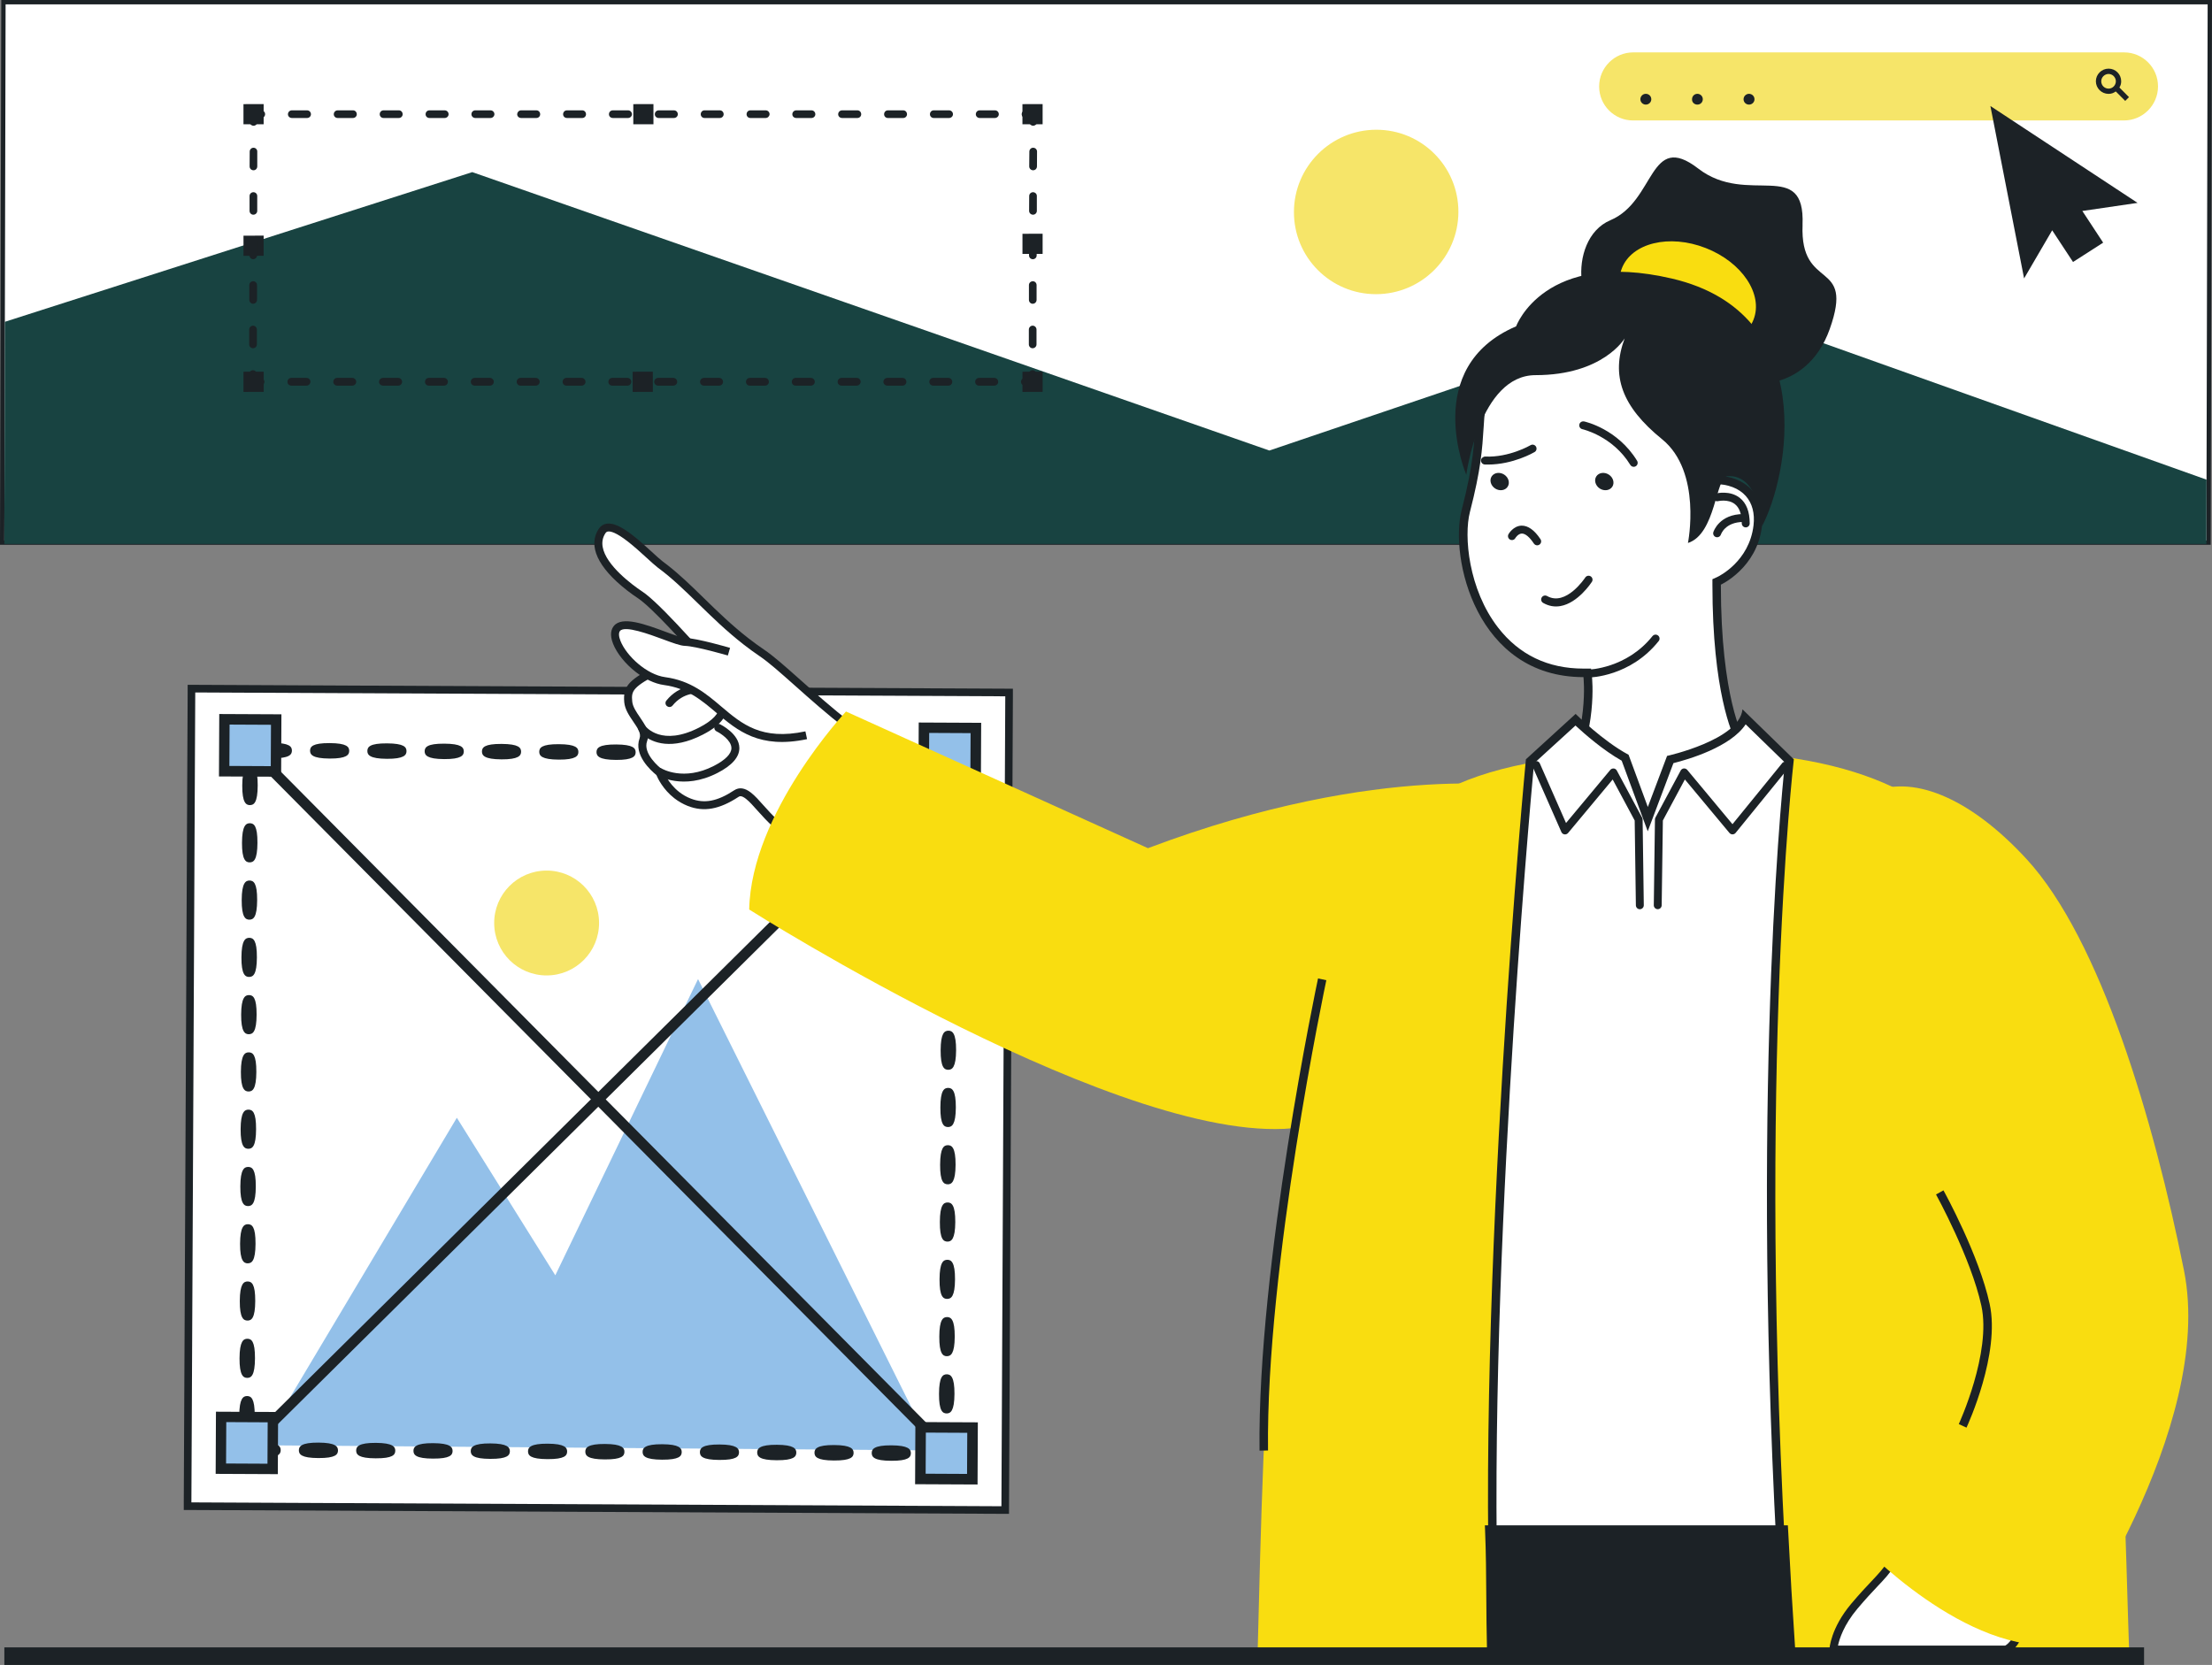 <?xml version="1.0" encoding="UTF-8"?>
<svg id="Layer_2" data-name="Layer 2" xmlns="http://www.w3.org/2000/svg" viewBox="0 0 762.9 574.3">
  <rect x="0" y="0" width="762.9" height="574.3" fill="#808080" stroke="none"/>
  <defs>
    <style>
      .cls-1 {
        fill: #184341;
      }

      .cls-1, .cls-2, .cls-3, .cls-4, .cls-5, .cls-6 {
        stroke-width: 0px;
      }

      .cls-2 {
        fill: #1c2226;
      }

      .cls-3 {
        fill: #fff;
      }

      .cls-4 {
        fill: #f9dd10;
      }

      .cls-5 {
        fill: #93c0e9;
      }

      .cls-6 {
        fill: #f6e569;
      }
    </style>
  </defs>
  <g id="Layer_1-2" data-name="Layer 1">
    <g>
      <g>
        <g>
          <rect class="cls-3" x="65.36" y="238.2" width="282" height="282" transform="translate(-173.82 583.75) rotate(-89.73)"/>
          <path class="cls-2" d="m67.34,238.85l279.37,1.33-1.33,279.37-279.37-1.33,1.33-279.37h0Zm-2.62-2.64v2.63s-1.34,279.37-1.34,279.37v2.63s2.62.01,2.62.01l279.37,1.32h2.63s.01-2.61.01-2.61l1.33-279.37v-2.63s-2.62-.01-2.62-.01l-279.37-1.33h-2.63Z"/>
        </g>
        <polygon class="cls-5" points="321.73 500.29 240.75 337.71 191.52 439.89 157.56 385.55 90.18 498.52 321.73 500.29"/>
        <path class="cls-6" d="m170.44,318.46c.05,9.99,8.18,18.05,18.17,18,9.99-.05,18.05-8.18,18-18.17-.04-9.99-8.18-18.05-18.17-18-9.99.04-18.05,8.18-18,18.17Z"/>
        <rect class="cls-2" x="204.55" y="208.58" width="3.61" height="341.25" transform="translate(-207.16 255.17) rotate(-44.75)"/>
        <rect class="cls-2" x="35.73" y="377.4" width="341.25" height="3.61" transform="translate(-207.12 255.02) rotate(-44.73)"/>
        <g>
          <g>
            <path class="cls-2" d="m90.06,502.83c5.92.03,6.75-1.25,6.75-2.63,0-1.32-.78-2.67-6.73-2.7-5.94-.03-6.76,1.32-6.76,2.64,0,1.38.81,2.67,6.74,2.69Z"/>
            <path class="cls-2" d="m109.82,502.93c5.92.03,6.75-1.24,6.75-2.63,0-1.32-.78-2.67-6.73-2.7-5.94-.03-6.76,1.32-6.76,2.64,0,1.38.81,2.67,6.74,2.69Z"/>
            <path class="cls-2" d="m129.58,503.02c5.92.03,6.74-1.24,6.75-2.63,0-1.32-.78-2.67-6.73-2.7-5.94-.03-6.76,1.32-6.76,2.64,0,1.38.81,2.67,6.74,2.69Z"/>
            <path class="cls-2" d="m149.34,503.12c5.92.03,6.75-1.25,6.75-2.63,0-1.32-.78-2.67-6.73-2.7-5.94-.03-6.76,1.32-6.76,2.64,0,1.38.8,2.67,6.74,2.69Z"/>
            <path class="cls-2" d="m169.09,503.21c5.93.03,6.75-1.25,6.76-2.63,0-1.32-.79-2.67-6.74-2.7-5.94-.03-6.75,1.32-6.75,2.64,0,1.38.8,2.67,6.73,2.69Z"/>
            <path class="cls-2" d="m188.84,503.3c5.93.03,6.76-1.24,6.76-2.63,0-1.32-.79-2.67-6.74-2.7-5.94-.03-6.75,1.32-6.75,2.64,0,1.38.8,2.66,6.72,2.69Z"/>
            <path class="cls-2" d="m208.6,503.4c5.93.03,6.76-1.24,6.76-2.63,0-1.32-.79-2.67-6.74-2.7-5.94-.03-6.75,1.32-6.75,2.64,0,1.38.81,2.66,6.73,2.69Z"/>
            <path class="cls-2" d="m228.36,503.49c5.93.03,6.75-1.24,6.76-2.63,0-1.32-.79-2.67-6.74-2.7-5.94-.03-6.75,1.32-6.75,2.64,0,1.38.81,2.66,6.73,2.69Z"/>
            <path class="cls-2" d="m248.12,503.58c5.93.03,6.75-1.24,6.76-2.63,0-1.32-.79-2.67-6.73-2.7-5.94-.03-6.76,1.31-6.76,2.64,0,1.38.8,2.66,6.73,2.69Z"/>
            <path class="cls-2" d="m267.88,503.68c5.93.03,6.75-1.24,6.76-2.63,0-1.32-.79-2.67-6.73-2.7-5.94-.03-6.76,1.32-6.76,2.64,0,1.38.8,2.67,6.73,2.69Z"/>
            <path class="cls-2" d="m287.64,503.77c5.93.03,6.75-1.24,6.76-2.63,0-1.32-.79-2.67-6.73-2.7-5.94-.03-6.76,1.32-6.76,2.64,0,1.38.81,2.67,6.74,2.69Z"/>
            <path class="cls-2" d="m307.39,503.87c5.93.03,6.76-1.25,6.76-2.63,0-1.32-.79-2.67-6.74-2.7-5.94-.03-6.76,1.32-6.76,2.64,0,1.38.8,2.67,6.73,2.69Z"/>
            <path class="cls-2" d="m323.75,504.91l1.35-1.02c.42.03.84.05,1.26.06l2.68.07.05-3.46c0-.07,0-.15,0-.22l1.82-1.81-1.87.04c-.25-4.15-1.43-4.77-2.59-4.77-1.24,0-2.39.64-2.64,5.01-1.95.27-3.39.9-3.4,2.45,0,1.55,1.42,2.2,3.34,2.48v1.16Z"/>
            <path class="cls-2" d="m326.49,487.54c1.32,0,2.67-.79,2.7-6.74.03-5.94-1.32-6.75-2.64-6.76-1.38,0-2.67.8-2.69,6.74-.03,5.93,1.25,6.75,2.63,6.76Z"/>
            <path class="cls-2" d="m326.58,467.79c1.32,0,2.67-.79,2.7-6.73.03-5.94-1.32-6.76-2.63-6.76-1.38,0-2.67.81-2.69,6.74-.03,5.93,1.25,6.76,2.63,6.76Z"/>
            <path class="cls-2" d="m326.68,448.03c1.32,0,2.67-.79,2.7-6.73.03-5.94-1.32-6.76-2.64-6.76-1.38,0-2.67.81-2.7,6.74-.03,5.93,1.25,6.75,2.63,6.76Z"/>
            <path class="cls-2" d="m326.77,428.27c1.32,0,2.67-.79,2.7-6.74.03-5.94-1.32-6.76-2.63-6.76-1.38,0-2.67.8-2.69,6.74-.03,5.93,1.25,6.75,2.63,6.76Z"/>
            <path class="cls-2" d="m326.87,408.51c1.32,0,2.67-.79,2.7-6.74.03-5.94-1.32-6.75-2.64-6.76-1.38,0-2.66.81-2.69,6.73-.03,5.93,1.25,6.75,2.63,6.76Z"/>
            <path class="cls-2" d="m326.96,388.75c1.32,0,2.67-.79,2.7-6.74.03-5.94-1.31-6.75-2.64-6.76-1.38,0-2.67.81-2.69,6.74-.03,5.93,1.25,6.75,2.63,6.76Z"/>
            <path class="cls-2" d="m327.05,369c1.32,0,2.67-.79,2.7-6.73.03-5.94-1.32-6.75-2.64-6.75-1.38,0-2.66.81-2.69,6.73-.03,5.93,1.25,6.75,2.63,6.76Z"/>
            <path class="cls-2" d="m327.15,349.24c1.32,0,2.67-.79,2.7-6.74.03-5.94-1.32-6.75-2.64-6.75-1.38,0-2.67.81-2.69,6.73-.03,5.93,1.24,6.75,2.63,6.76Z"/>
            <path class="cls-2" d="m327.24,329.48c1.32,0,2.67-.79,2.7-6.74.03-5.94-1.32-6.75-2.63-6.75-1.38,0-2.67.81-2.7,6.73-.03,5.93,1.25,6.75,2.63,6.76Z"/>
            <path class="cls-2" d="m327.34,309.72c1.32,0,2.67-.79,2.7-6.74.03-5.94-1.32-6.75-2.63-6.75-1.38,0-2.67.81-2.7,6.73-.03,5.93,1.25,6.75,2.63,6.76Z"/>
            <path class="cls-2" d="m327.43,289.96c1.32,0,2.67-.79,2.7-6.74.03-5.94-1.31-6.75-2.63-6.75-1.38,0-2.67.81-2.7,6.73-.03,5.93,1.25,6.75,2.63,6.76Z"/>
            <path class="cls-2" d="m311.26,262.59c5.94.03,6.76-1.32,6.76-2.64,0-1.38-.81-2.66-6.74-2.69-5.92-.03-6.75,1.24-6.75,2.63,0,1.32.78,2.67,6.73,2.7Z"/>
            <path class="cls-2" d="m291.51,262.49c5.94.03,6.75-1.32,6.75-2.64,0-1.38-.81-2.66-6.73-2.69-5.93-.03-6.76,1.25-6.76,2.63,0,1.32.8,2.67,6.74,2.7Z"/>
            <path class="cls-2" d="m271.75,262.4c5.94.03,6.75-1.32,6.75-2.64,0-1.38-.81-2.66-6.73-2.69-5.93-.03-6.75,1.24-6.76,2.63,0,1.32.79,2.67,6.74,2.7Z"/>
            <path class="cls-2" d="m251.99,262.31c5.94.03,6.75-1.32,6.75-2.64,0-1.38-.8-2.66-6.73-2.69-5.93-.03-6.75,1.25-6.76,2.63,0,1.32.79,2.67,6.74,2.7Z"/>
            <path class="cls-2" d="m232.23,262.21c5.94.03,6.75-1.32,6.75-2.64,0-1.38-.81-2.66-6.73-2.69-5.93-.03-6.75,1.25-6.76,2.63,0,1.32.79,2.67,6.74,2.7Z"/>
            <path class="cls-2" d="m212.47,262.12c5.94.03,6.76-1.32,6.76-2.64,0-1.38-.81-2.66-6.74-2.69-5.93-.03-6.75,1.25-6.76,2.63,0,1.32.79,2.67,6.74,2.7Z"/>
            <path class="cls-2" d="m192.72,262.02c5.94.03,6.76-1.32,6.76-2.64,0-1.38-.81-2.66-6.74-2.69-5.93-.03-6.76,1.25-6.76,2.63,0,1.32.79,2.67,6.73,2.7Z"/>
            <path class="cls-2" d="m172.96,261.93c5.94.03,6.75-1.32,6.76-2.64,0-1.38-.81-2.66-6.74-2.69-5.93-.03-6.76,1.24-6.76,2.63,0,1.32.79,2.67,6.74,2.7Z"/>
            <path class="cls-2" d="m153.2,261.84c5.94.03,6.76-1.32,6.76-2.64,0-1.38-.81-2.66-6.74-2.69-5.93-.03-6.75,1.25-6.76,2.63,0,1.32.79,2.67,6.73,2.7Z"/>
            <path class="cls-2" d="m133.44,261.74c5.94.03,6.75-1.32,6.76-2.64,0-1.38-.81-2.66-6.74-2.69-5.93-.03-6.75,1.24-6.76,2.63,0,1.32.79,2.67,6.74,2.7Z"/>
            <path class="cls-2" d="m113.68,261.65c5.94.03,6.75-1.32,6.76-2.64,0-1.38-.81-2.66-6.74-2.69-5.93-.03-6.76,1.25-6.76,2.63,0,1.32.8,2.67,6.74,2.7Z"/>
            <path class="cls-2" d="m93.92,261.56c5.95.03,6.75-1.32,6.76-2.64,0-1.38-.81-2.66-6.74-2.69-5.93-.03-6.76,1.24-6.76,2.63,0,1.32.79,2.67,6.73,2.7Z"/>
            <path class="cls-2" d="m86.19,277.7c1.38,0,2.66-.81,2.69-6.73.03-5.93-1.24-6.75-2.63-6.76-1.32,0-2.67.79-2.7,6.74-.03,5.94,1.32,6.75,2.64,6.76Z"/>
            <path class="cls-2" d="m86.1,297.46c1.38,0,2.66-.81,2.69-6.74.03-5.93-1.24-6.75-2.63-6.76-1.32,0-2.67.79-2.7,6.74-.03,5.94,1.31,6.76,2.64,6.76Z"/>
            <path class="cls-2" d="m86,317.22c1.38,0,2.66-.81,2.69-6.74.03-5.93-1.25-6.75-2.63-6.76-1.32,0-2.68.79-2.7,6.74-.03,5.94,1.32,6.76,2.64,6.76Z"/>
            <path class="cls-2" d="m85.91,336.97c1.38,0,2.67-.8,2.69-6.73.03-5.93-1.25-6.75-2.63-6.76-1.32,0-2.67.79-2.7,6.74-.03,5.94,1.31,6.75,2.64,6.76Z"/>
            <path class="cls-2" d="m85.81,356.73c1.38,0,2.67-.81,2.69-6.73.03-5.93-1.25-6.76-2.63-6.76-1.32,0-2.67.79-2.7,6.74-.03,5.94,1.32,6.75,2.64,6.76Z"/>
            <path class="cls-2" d="m85.72,376.49c1.38,0,2.66-.81,2.69-6.74.03-5.93-1.24-6.76-2.63-6.76-1.32,0-2.67.79-2.7,6.74-.03,5.94,1.32,6.75,2.64,6.76Z"/>
            <path class="cls-2" d="m85.63,396.25c1.38,0,2.67-.8,2.69-6.74.03-5.93-1.24-6.75-2.63-6.76-1.32,0-2.67.79-2.7,6.74-.03,5.94,1.31,6.75,2.64,6.76Z"/>
            <path class="cls-2" d="m85.53,416.01c1.38,0,2.67-.81,2.69-6.74.03-5.93-1.25-6.76-2.63-6.76-1.32,0-2.68.79-2.7,6.74-.03,5.94,1.32,6.75,2.64,6.76Z"/>
            <path class="cls-2" d="m85.44,435.76c1.38,0,2.66-.81,2.69-6.73.03-5.93-1.25-6.75-2.63-6.76-1.32,0-2.67.79-2.7,6.74-.03,5.94,1.32,6.75,2.64,6.76Z"/>
            <path class="cls-2" d="m85.34,455.51c1.38,0,2.66-.8,2.69-6.73.03-5.93-1.25-6.75-2.63-6.76-1.32,0-2.67.79-2.7,6.73-.03,5.94,1.32,6.75,2.63,6.75Z"/>
            <path class="cls-2" d="m85.25,475.28c1.38,0,2.66-.8,2.69-6.74.03-5.93-1.25-6.76-2.63-6.76-1.32,0-2.67.79-2.7,6.73-.03,5.94,1.32,6.76,2.64,6.76Z"/>
            <path class="cls-2" d="m85.16,495.03c1.38,0,2.66-.81,2.69-6.73.03-5.93-1.24-6.75-2.63-6.76-1.32,0-2.68.79-2.7,6.73-.03,5.94,1.32,6.75,2.64,6.75Z"/>
          </g>
          <g>
            <rect class="cls-5" x="76.21" y="488.77" width="17.87" height="17.87" transform="translate(-412.96 580.48) rotate(-89.73)"/>
            <path class="cls-2" d="m74.48,486.94l-.1,21.44,21.44.1.1-21.44-21.44-.1Zm17.77,17.94l-14.28-.07.07-14.28,14.28.07-.07,14.27Z"/>
          </g>
          <g>
            <rect class="cls-5" x="317.49" y="492.36" width="17.87" height="17.87" transform="translate(-176.41 825.33) rotate(-89.73)"/>
            <path class="cls-2" d="m315.71,490.51l-.1,21.44,21.54.1.1-21.44-21.54-.1Zm17.82,17.89l-14.28-.07.07-14.18,14.28.07-.07,14.18Z"/>
          </g>
          <g>
            <rect class="cls-5" x="77.35" y="248.18" width="17.87" height="17.87" transform="translate(-171.24 342.17) rotate(-89.73)"/>
            <path class="cls-2" d="m75.62,246.28l-.1,21.54,21.44.1.1-21.53-21.44-.1Zm17.77,17.99l-14.28-.07.07-14.27,14.28.07-.07,14.28Z"/>
          </g>
          <g>
            <rect class="cls-5" x="318.64" y="251.06" width="17.87" height="17.87" transform="translate(66.03 586.34) rotate(-89.73)"/>
            <path class="cls-2" d="m316.86,249.22l-.1,21.49,21.54.1.1-21.49-21.54-.1Zm17.82,17.94l-14.28-.07.07-14.28,14.28.07-.07,14.28Z"/>
          </g>
        </g>
      </g>
      <g>
        <g>
          <polygon class="cls-3" points=".75 187.17 1.19 .75 762.15 .75 761.72 187.17 .75 187.17"/>
          <path class="cls-2" d="m761.4,1.5l-.43,184.93H1.5L1.93,1.5h759.47Zm1.5-1.5H.44v1.49S0,186.42,0,186.42v1.5s1.5,0,1.5,0h760.96v-1.49s.44-184.93.44-184.93V0h0Z"/>
        </g>
        <polygon class="cls-1" points="761.02 165.45 588.97 104.16 437.79 155.4 162.88 59.37 1.68 111 1.5 187.61 760.97 187.61 761.02 165.45"/>
        <path class="cls-6" d="m732.57,18.07h-169.28c-6.48,0-11.75,5.26-11.76,11.74-.01,6.48,5.23,11.74,11.71,11.74h169.28c6.48,0,11.75-5.25,11.76-11.74.01-6.48-5.23-11.74-11.71-11.74Z"/>
        <g>
          <path class="cls-2" d="m567.62,32.36c-1.02,0-1.87.85-1.87,1.87s.85,1.85,1.87,1.85,1.9-.8,1.9-1.85-.85-1.87-1.9-1.87Z"/>
          <path class="cls-2" d="m585.41,32.36c-1.05,0-1.84.85-1.84,1.87-.06,1.05.8,1.85,1.84,1.85s1.87-.8,1.87-1.85-.83-1.87-1.87-1.87Z"/>
          <path class="cls-2" d="m603.21,32.36c-1.02,0-1.87.85-1.87,1.87s.83,1.85,1.87,1.85,1.9-.8,1.9-1.85-.85-1.87-1.9-1.87Z"/>
        </g>
        <g>
          <path class="cls-2" d="m727.23,23.68c-2.4,0-4.38,1.96-4.38,4.35s1.96,4.35,4.38,4.35c.94,0,1.76-.3,2.48-.85h.03c.52-.33.96-.77,1.21-1.35.44-.61.63-1.35.63-2.15,0-2.4-1.93-4.35-4.35-4.35Zm0,6.89c-1.4,0-2.53-1.13-2.53-2.53s1.16-2.53,2.53-2.53,2.51,1.16,2.51,2.53-1.13,2.53-2.51,2.53Z"/>
          <rect class="cls-2" x="730.74" y="29.45" width="1.84" height="5.47" transform="translate(190.79 525.97) rotate(-44.91)"/>
        </g>
        <path class="cls-6" d="m502.99,73.11c-.04,15.66-12.76,28.36-28.43,28.36s-28.33-12.7-28.29-28.36c.03-15.66,12.76-28.36,28.43-28.36s28.33,12.7,28.29,28.36Z"/>
        <g>
          <polygon class="cls-2" points="359.6 135.16 352.64 135.18 352.64 128.22 359.6 128.2 359.6 135.16"/>
          <polygon class="cls-2" points="90.94 135.16 83.98 135.18 83.98 128.22 90.94 128.2 90.94 135.16"/>
          <polygon class="cls-2" points="359.59 42.86 352.63 42.87 352.63 35.92 359.59 35.9 359.59 42.86"/>
          <polygon class="cls-2" points="225.37 42.86 218.42 42.87 218.42 35.92 225.37 35.9 225.37 42.86"/>
          <polygon class="cls-2" points="225.16 135.16 218.2 135.18 218.2 128.22 225.15 128.21 225.16 135.16"/>
          <polygon class="cls-2" points="90.93 88.23 83.98 88.25 83.98 81.29 90.93 81.28 90.93 88.23"/>
          <polygon class="cls-2" points="359.59 87.58 352.64 87.59 352.64 80.64 359.59 80.62 359.59 87.58"/>
          <polygon class="cls-2" points="90.93 42.86 83.97 42.87 83.97 35.92 90.93 35.9 90.93 42.86"/>
          <g>
            <path class="cls-2" d="m357.44,133.02h-3.98c-.73,0-1.33-.59-1.32-1.33,0-.73.6-1.33,1.33-1.33h1.32v-1.33c0-.73.6-1.33,1.33-1.33s1.32.59,1.32,1.33v3.98Z"/>
            <path class="cls-2" d="m342.94,130.35h-5.26c-.77,0-1.35.61-1.35,1.35s.58,1.32,1.3,1.32h5.29c.75,0,1.35-.61,1.35-1.32s-.6-1.35-1.32-1.35Zm-15.81,0h-5.29c-.74,0-1.32.61-1.32,1.35s.58,1.32,1.32,1.32h5.29c.72,0,1.29-.61,1.29-1.32s-.58-1.35-1.29-1.35Zm-15.84,0h-5.26c-.72,0-1.35.61-1.35,1.35s.61,1.32,1.35,1.32h5.26c.74,0,1.32-.61,1.32-1.32s-.58-1.35-1.32-1.35Zm-15.81,0h-5.26c-.72,0-1.32.61-1.32,1.35s.61,1.32,1.32,1.32h5.26c.72,0,1.32-.61,1.35-1.32,0-.74-.58-1.35-1.35-1.35Zm-15.81,0h-5.29c-.72,0-1.29.61-1.29,1.35s.58,1.32,1.29,1.32h5.29c.72,0,1.35-.61,1.35-1.32s-.6-1.35-1.35-1.35Zm-15.81,0h-5.26c-.74,0-1.32.61-1.32,1.35s.58,1.32,1.29,1.32h5.29c.75,0,1.32-.61,1.32-1.32s-.58-1.35-1.32-1.35Zm-15.81,0h-5.26c-.74,0-1.35.61-1.35,1.35s.61,1.32,1.35,1.32h5.23c.77,0,1.35-.61,1.35-1.32s-.58-1.35-1.32-1.35Zm-15.81,0h-5.26c-.72,0-1.35.61-1.35,1.35s.58,1.32,1.35,1.32h5.26c.71,0,1.32-.61,1.32-1.32s-.61-1.35-1.32-1.35Zm-15.81,0h-5.29c-.72,0-1.29.61-1.32,1.35,0,.72.58,1.32,1.32,1.32h5.29c.71,0,1.29-.61,1.29-1.32s-.58-1.35-1.29-1.35Zm-15.81,0h-5.29c-.72,0-1.29.61-1.29,1.35s.58,1.32,1.29,1.32h5.29c.71,0,1.32-.61,1.32-1.32s-.58-1.35-1.32-1.35Zm-15.84,0h-5.26c-.72,0-1.32.61-1.32,1.35s.61,1.32,1.32,1.32h5.26c.72,0,1.35-.61,1.35-1.32s-.58-1.35-1.35-1.35Zm-15.79,0h-5.26c-.77,0-1.35.61-1.35,1.35s.58,1.32,1.32,1.32h5.26c.74,0,1.35-.61,1.35-1.32s-.61-1.35-1.32-1.35Zm-15.81,0h-5.29c-.74,0-1.32.61-1.32,1.35s.58,1.32,1.32,1.32h5.26c.75,0,1.32-.61,1.32-1.32s-.58-1.35-1.3-1.35Zm-15.81,0h-5.29c-.72,0-1.35.61-1.35,1.35s.61,1.32,1.35,1.32h5.29c.72,0,1.3-.61,1.3-1.32s-.58-1.35-1.3-1.35Zm-15.84,0h-5.26c-.72,0-1.32.61-1.32,1.35-.03.72.61,1.32,1.32,1.32h5.26c.72,0,1.32-.61,1.32-1.32s-.61-1.35-1.32-1.35Zm-15.81,0h-5.26c-.74,0-1.32.61-1.32,1.35s.58,1.32,1.32,1.32h5.26c.72,0,1.32-.61,1.35-1.32,0-.74-.6-1.35-1.35-1.35Z"/>
            <path class="cls-2" d="m89.88,133.02h-3.98v-3.98c.01-.73.6-1.33,1.34-1.33s1.33.59,1.32,1.33v1.33s1.32,0,1.32,0c.73,0,1.32.59,1.32,1.33,0,.73-.6,1.33-1.33,1.33Z"/>
            <path class="cls-2" d="m87.3,112.33c-.77,0-1.35.63-1.35,1.35v5.12c0,.72.58,1.32,1.32,1.32s1.32-.61,1.32-1.32v-5.12c0-.72-.58-1.35-1.29-1.35Zm.03-15.32c-.74,0-1.35.58-1.35,1.32v5.1c0,.74.61,1.35,1.32,1.35s1.35-.61,1.35-1.35v-5.1c0-.74-.61-1.32-1.32-1.32Zm.03-15.37c-.72,0-1.35.61-1.35,1.32v5.15s0,.08.05.11v.03c.06.66.58,1.16,1.27,1.16s1.27-.52,1.32-1.18c.03-.03.03-.08.03-.11v-5.15c0-.72-.61-1.32-1.32-1.32Zm.03-15.34c-.72,0-1.32.58-1.32,1.32v5.12c0,.72.58,1.32,1.3,1.32.77,0,1.35-.61,1.35-1.32v-5.12c0-.74-.58-1.32-1.32-1.32Zm.05-15.34c-.74,0-1.32.61-1.32,1.32l-.03,5.1c0,.77.58,1.35,1.35,1.35.72,0,1.29-.58,1.29-1.35v-5.1c.03-.72-.58-1.32-1.29-1.32Z"/>
            <path class="cls-2" d="m87.44,43.37c-.73,0-1.33-.59-1.32-1.33v-3.98h3.99c.73,0,1.33.59,1.32,1.33,0,.73-.6,1.33-1.33,1.33h-1.33v1.33c0,.73-.6,1.33-1.33,1.33Z"/>
            <path class="cls-2" d="m343.13,38.06h-5.26c-.72,0-1.32.58-1.32,1.35,0,.72.61,1.29,1.32,1.29h5.26c.72,0,1.35-.58,1.35-1.29,0-.77-.58-1.35-1.35-1.35Zm-15.81,0h-5.29c-.72,0-1.3.58-1.3,1.35,0,.72.58,1.29,1.3,1.29h5.29c.74,0,1.35-.58,1.35-1.29,0-.77-.61-1.35-1.35-1.35Zm-15.79,0h-5.29c-.75,0-1.32.58-1.32,1.35,0,.72.58,1.29,1.29,1.29h5.29c.74,0,1.32-.58,1.32-1.29,0-.77-.58-1.35-1.3-1.35Zm-15.81,0h-5.29c-.72,0-1.35.58-1.35,1.35,0,.72.6,1.29,1.35,1.29h5.29c.72,0,1.3-.58,1.3-1.29,0-.77-.58-1.35-1.3-1.35Zm-15.84,0h-5.26c-.72,0-1.35.58-1.35,1.35,0,.72.58,1.29,1.35,1.29h5.26c.72,0,1.32-.58,1.32-1.29,0-.77-.61-1.35-1.32-1.35Zm-15.81,0h-5.29c-.71,0-1.29.58-1.29,1.35,0,.72.58,1.29,1.29,1.29h5.29c.72,0,1.3-.58,1.35-1.29,0-.77-.61-1.35-1.35-1.35Zm-15.81,0h-5.29c-.71,0-1.29.58-1.29,1.35,0,.72.58,1.29,1.29,1.29h5.29c.72,0,1.32-.58,1.32-1.29,0-.77-.58-1.35-1.32-1.35Zm-15.84,0h-5.23c-.75,0-1.35.58-1.35,1.35,0,.72.6,1.29,1.32,1.29h5.26c.77,0,1.35-.58,1.35-1.29,0-.77-.58-1.35-1.35-1.35Zm-15.79,0h-5.26c-.77,0-1.35.58-1.35,1.35,0,.72.58,1.29,1.35,1.29h5.23c.74,0,1.35-.58,1.35-1.29,0-.77-.61-1.35-1.32-1.35Zm-15.81,0h-5.29c-.74,0-1.32.58-1.32,1.35,0,.72.58,1.29,1.32,1.29h5.29c.72,0,1.29-.58,1.29-1.29,0-.77-.58-1.35-1.29-1.35Zm-15.81,0h-5.29c-.72,0-1.29.58-1.35,1.35,0,.72.61,1.29,1.35,1.29h5.29c.72,0,1.29-.58,1.29-1.29,0-.77-.58-1.35-1.29-1.35Zm-15.84,0h-5.26c-.72,0-1.32.58-1.32,1.35,0,.72.61,1.29,1.32,1.29h5.26c.72,0,1.32-.58,1.35-1.29,0-.77-.63-1.35-1.35-1.35Zm-15.81,0h-5.26c-.74,0-1.32.58-1.32,1.35,0,.72.58,1.29,1.32,1.29h5.26c.74,0,1.35-.58,1.35-1.29,0-.77-.61-1.35-1.35-1.35Zm-15.79,0h-5.29c-.74,0-1.32.58-1.32,1.35,0,.72.58,1.29,1.3,1.29h5.29c.74,0,1.32-.58,1.32-1.29,0-.77-.58-1.35-1.29-1.35Zm-15.81,0h-5.29c-.75,0-1.35.58-1.35,1.35,0,.72.6,1.29,1.32,1.29h5.26c.77,0,1.35-.58,1.35-1.29,0-.77-.58-1.35-1.29-1.35Zm-15.84,0h-5.26c-.72,0-1.35.58-1.35,1.35,0,.72.6,1.29,1.35,1.29h5.26c.72,0,1.32-.58,1.32-1.29,0-.77-.61-1.35-1.32-1.35Z"/>
            <path class="cls-2" d="m356.33,43.37c-.73,0-1.32-.59-1.32-1.33v-1.33s-1.32,0-1.32,0c-.73,0-1.33-.59-1.32-1.33,0-.73.6-1.33,1.33-1.33h3.98v3.98c-.01.73-.6,1.33-1.34,1.33Z"/>
            <path class="cls-2" d="m356.16,112.33c-.74,0-1.32.63-1.32,1.35v5.12c0,.72.58,1.32,1.29,1.32.77,0,1.35-.61,1.35-1.32v-5.12c0-.72-.58-1.35-1.32-1.35Zm.06-15.32c-.74,0-1.35.58-1.35,1.32v5.1c0,.74.58,1.35,1.29,1.35.77,0,1.35-.61,1.35-1.35v-5.1c0-.74-.58-1.32-1.29-1.32Zm.03-15.37c-.72,0-1.35.61-1.35,1.32v5.15c0,.72.58,1.3,1.32,1.3s1.32-.58,1.32-1.3v-5.15c0-.72-.58-1.32-1.29-1.32Zm.03-15.34c-.72,0-1.32.58-1.32,1.32l-.03,5.12c0,.72.61,1.32,1.35,1.32s1.32-.61,1.32-1.32v-5.12c.03-.74-.61-1.32-1.32-1.32Zm.03-15.34c-.72,0-1.29.61-1.29,1.32l-.05,5.1c0,.77.61,1.35,1.35,1.35s1.32-.58,1.32-1.35l.03-5.1c0-.72-.58-1.32-1.35-1.32Z"/>
          </g>
        </g>
        <polygon class="cls-2" points="686.47 36.57 698.09 96.04 707.78 79.44 714.97 90.37 725.36 83.7 718.18 72.77 737.23 69.98 686.47 36.57"/>
      </g>
      <g>
        <g>
          <g>
            <path class="cls-3" d="m262.81,225.25c-14.89-10.06-23.76-22.15-34.93-30.4-4.19-3.09-16.69-17.05-20.23-11.7-5.32,8.02,7.04,18.01,13.12,22.04,6.64,4.4,25.38,26.28,25.38,26.28,0,0-11.15-4.76-18.32-1.07-10.33,5.31-11.6,6.95-11.15,11.7.44,4.75,6.74,8.85,5.21,13.03-2.09,5.69,5.64,11.35,5.64,11.35,0,0,2.62,7.27,10.21,10.23,4.93,1.93,9.8,1.23,16.21-2.99,4.62-3.04,9.68,9.72,19.09,14.3,7.4,3.6,12.74-3.71,26.36,4.18l12.05-29.26c-21.6-11.79-39.32-31.41-48.63-37.71Z"/>
            <path class="cls-2" d="m312.71,263.48c.26-.64,0-1.37-.61-1.72-5.94-3.25-12.05-7.33-18.67-12.49-6.5-5.07-12.3-10.23-17.42-14.78-5.03-4.48-9.19-8.19-12.43-10.37-1.82-1.23-3.66-2.57-5.46-3.97-5.79-4.51-10.65-9.24-15.33-13.81-4.26-4.16-8.29-8.09-12.67-11.5-.47-.37-.95-.73-1.66-1.26-.92-.71-2.16-1.86-3.58-3.16-2.02-1.85-4.31-3.94-6.63-5.75-3.99-3.11-6.86-4.39-9.06-4.03-1.11.18-2.04.79-2.68,1.76-3.85,5.8-.38,13.34,9.76,21.25,1.36,1.06,2.65,1.97,3.74,2.69,4.82,3.2,16.24,15.92,21.86,22.31-4.11-1.04-10.05-1.83-14.67.54-10,5.13-12.44,7.2-11.9,13.04.24,2.47,1.69,4.59,3.09,6.66,1.51,2.2,2.81,4.11,2.2,5.77-2.08,5.7,3.78,11.04,5.79,12.67.5,1.21,2.33,5,6.19,8.01,1.43,1.11,2.99,2,4.65,2.66,5.53,2.16,10.91,1.19,17.47-3.12.33-.22.94-.62,2.57.65,1.21.94,2.56,2.46,4.11,4.21,3.02,3.41,6.97,7.54,11.05,9.53,3.38,1.64,6.35,1.26,9.49.86,4.27-.55,9.11-1.17,16.78,3.27.34.19.75.24,1.13.11.38-.13.68-.41.82-.77l12.05-29.26Zm-31.13,23.93c-2.96.38-5.3.68-7.94-.61-3.66-1.77-7.34-5.65-10.19-8.87-1.65-1.86-3.07-3.46-4.48-4.55-2.11-1.64-4.05-1.91-5.76-.78-5.82,3.83-10.29,4.68-14.97,2.86-1.42-.55-2.75-1.31-3.97-2.26-3.91-3.05-5.43-7.12-5.45-7.17-.09-.24-.42-.59-.62-.75-.67-.53-6.61-5.31-5.02-9.66,1.1-2.99-.74-5.67-2.51-8.27-1.21-1.77-2.46-3.61-2.62-5.36-.35-3.71,0-5.01,10.42-10.35,6.51-3.35,17.06,1.07,17.16,1.11.59.25,1.27.07,1.64-.45.38-.52.36-1.22-.06-1.7-.69-.81-17.08-19.91-24.48-25.68-.43-.33-.82-.61-1.18-.85-1.05-.7-2.28-1.57-3.57-2.58-5.13-4-13.14-11.59-9.17-17.57.23-.35.48-.52.84-.58.93-.15,2.88.33,6.93,3.49,2.23,1.74,4.48,3.79,6.47,5.61,1.49,1.37,2.8,2.55,3.75,3.3l.3.22c4.77,3.53,9.15,7.8,13.81,12.34,4.74,4.63,9.65,9.41,15.56,14.02,1.85,1.44,3.74,2.82,5.61,4.08,3.12,2.11,7.2,5.75,12.14,10.14,5.15,4.59,10.99,9.78,17.57,14.9,6.34,4.94,12.23,8.92,17.96,12.14l-11,26.71c-7.71-4.08-12.92-3.41-17.14-2.87Z"/>
          </g>
          <path class="cls-2" d="m244.64,236.96c-4.08-1.24-10.42-.75-14.81,4.69-.48.58-.39,1.45.21,1.92h.02c.59.47,1.44.37,1.9-.21,3.54-4.38,8.62-4.78,11.89-3.79,2.45.74,4.07,2.26,4.22,3.96.21,2.35-2.3,5.05-6.89,7.4-12.98,6.67-18.35-.18-18.59-.49-.45-.62-1.29-.74-1.91-.3-.61.44-.74,1.3-.3,1.91.08.11.64.88,1.77,1.75,2.88,2.24,9.35,5.19,20.28-.42,7.33-3.76,8.6-7.56,8.36-10.09-.25-2.83-2.61-5.26-6.15-6.33Z"/>
          <path class="cls-2" d="m248.32,249.81c-.68-.34-1.49-.05-1.83.62-.33.68-.04,1.48.63,1.83,1.41.69,5.11,3.08,5.14,5.75.02,1.99-2.08,4.13-6.07,6.18-10.42,5.35-17.81,1.02-18.12.83-.64-.39-1.48-.19-1.87.46-.37.6-.22,1.37.32,1.79.04.03.08.05.12.09.36.22,8.94,5.35,20.8-.74,5.05-2.59,7.59-5.5,7.56-8.64-.05-4.88-6.4-8.03-6.67-8.17Z"/>
        </g>
        <path class="cls-4" d="m395.93,292.57l-104.15-47.15s-32.72,34.92-33.39,68.3c0,0,131.88,83.66,190.2,75.12,0,0,27.73-86.27,79.14-117.08,0,0-50.51-9.86-131.8,20.8Z"/>
        <g>
          <path class="cls-3" d="m236.26,221.4c-3.96-.1-20.09-8.77-23.48-4.64-3.38,4.13,6.83,16.88,16.44,18.16,20.24,2.72,21.83,24.39,48.83,18.69l-26.65-28.83s-11.19-3.27-15.15-3.37Z"/>
          <path class="cls-2" d="m248.83,243.76c-5.22-4.44-10.62-9.01-19.43-10.19-6.32-.84-13.35-7.3-15.41-12.52-.61-1.54-.66-2.79-.15-3.42,1.64-1.99,10.21,1.18,14.81,2.88,3.36,1.25,6.02,2.23,7.57,2.27,3.74.1,14.69,3.29,14.81,3.32l.76-2.63c-.46-.14-11.41-3.33-15.5-3.43-1.1-.03-3.94-1.08-6.7-2.1-7.03-2.6-15.01-5.55-17.87-2.04-.84,1.02-1.56,2.91-.27,6.16,1.28,3.25,4.2,6.91,7.81,9.72,2.98,2.32,6.41,4.06,9.78,4.51,8.02,1.08,12.88,5.21,18.03,9.56,7.3,6.17,14.84,12.57,31.28,9.1l-.57-2.68c-15.13,3.2-21.84-2.49-28.94-8.51Z"/>
        </g>
        <path class="cls-4" d="m583.02,259.1c-73.34,0-101.62,13.58-117.2,50.22-27.94,65.72-29.95,178.35-32.05,259.66h300.53c-2.47-70.94-2.46-204.37-47.1-267.99-16.17-23.06-41.19-41.89-104.18-41.89Z"/>
        <g>
          <g>
            <path class="cls-3" d="m569.18,291.21c-17.05,0-27.39-17.79-29.35-21.48,9.76-17.51,7.84-35.56,7.75-36.33l-.15-1.3h-1.31c-12.75,0-23.04-4.95-30.61-14.72-10.66-13.75-12.25-32.32-9.98-41.11,3.79-14.66,4.21-21.38,4.71-29.15l.21-3.12c1.38-19.88,29-32.08,48.19-32.08,6.59,0,12.21,1.32,16.23,3.81,17.72,10.97,15.07,47.83,15.04,48.2l-.12,1.58h1.58c4.99,0,9.19,1.64,11.84,4.61,2.51,2.83,3.56,6.72,3.03,11.26-1.58,13.44-13.21,18.91-13.32,18.97l-.86.39v.94c0,39.21,7.66,52.81,7.98,53.37.21.66,7.46,21.77-18.96,33.47-4.04,1.79-8.04,2.7-11.89,2.7h0Z"/>
            <path class="cls-2" d="m558.64,113.38c6.32,0,11.66,1.24,15.46,3.59,16.95,10.49,14.38,46.48,14.35,46.84l-.25,3.15h3.17c4.57,0,8.38,1.46,10.74,4.12,2.23,2.5,3.15,6.01,2.67,10.12-1.47,12.53-12.04,17.6-12.47,17.81l-1.71.78v1.88c0,37.02,6.86,51.61,8.02,53.82.74,2.21,6.13,20.93-18.13,31.68-3.85,1.71-7.66,2.57-11.3,2.57-15.36,0-25.1-15.4-27.69-20.02,9.55-17.69,7.62-35.72,7.54-36.5l-.3-2.6h-2.61c-12.27,0-22.17-4.76-29.45-14.14-10.23-13.21-11.85-31.59-9.72-39.85,3.81-14.78,4.25-21.56,4.75-29.4l.21-3.13c1.21-17.59,25.68-30.72,46.73-30.72h0Zm0-2.93c-21.1,0-48.25,13.2-49.65,33.45-.64,9.19-.62,15.56-4.87,32-4.25,16.45,5.04,57.66,42,57.66,0,0,2.12,18.61-7.96,36.13,0,0,10.91,22.98,31.02,22.98,3.83,0,8-.83,12.48-2.82,28.05-12.42,19.63-35.54,19.63-35.54,0,0-7.78-13.37-7.78-52.64,0,0,12.48-5.71,14.17-20.13,1.25-10.61-5.64-17.51-16.31-17.51,0,0,2.96-37.99-15.73-49.56-4.44-2.75-10.43-4.03-17-4.03h0Z"/>
          </g>
          <path class="cls-2" d="m546.32,145.37c-.75-.14-1.46.31-1.62,1.05-.16.74.31,1.46,1.05,1.62.1.02,10.43,2.36,16.53,12.32.26.42.71.66,1.17.66.25,0,.49-.06.71-.2.65-.39.85-1.24.46-1.88-6.74-11-17.83-13.48-18.3-13.58Z"/>
          <path class="cls-2" d="m527.87,153.56c-.07.04-7.35,4.3-15.66,3.92-.64,0-1.4.56-1.43,1.32-.03.75.56,1.39,1.31,1.42.37.02.72.02,1.08.02,8.71,0,15.79-4.14,16.1-4.32.65-.38.86-1.22.48-1.87-.39-.65-1.22-.88-1.88-.48Z"/>
          <path class="cls-2" d="m524.76,181.31c-2.84.09-4.43,2.82-4.49,2.94-.37.66-.14,1.49.51,1.86.65.37,1.49.15,1.86-.52,0-.01.92-1.51,2.21-1.55.02,0,.04,0,.04,0,1.2,0,2.66,1.22,4.13,3.45.27.39.71.61,1.14.61.26,0,.52-.07.76-.23.63-.42.8-1.26.38-1.89-2.1-3.17-4.32-4.71-6.54-4.67Z"/>
          <path class="cls-2" d="m554.84,163.69c-1.53-.97-3.45-.68-4.3.65-.84,1.33-.29,3.2,1.23,4.18,1.53.97,3.46.68,4.31-.65.84-1.34.3-3.2-1.24-4.18Z"/>
          <path class="cls-2" d="m518.76,163.69c-1.53-.97-3.45-.68-4.31.65-.84,1.33-.29,3.2,1.24,4.18,1.53.97,3.45.68,4.3-.65.85-1.34.3-3.2-1.23-4.18Z"/>
          <path class="cls-2" d="m621.68,77.55c.95-23.31-18.92-6.24-35.96-19.4-17.04-13.15-14.66,11.2-30.31,17.81-15.66,6.61-11.86,37.93,3.33,32.82,15.19-5.11,26.9,11.72,34.34,19.04,7.44,7.32,30.04,8,37.97-14.3,8.74-24.54-10.32-12.66-9.36-35.98Z"/>
          <path class="cls-4" d="m588.25,85.54c-12.54-4.89-25.47-1.75-28.88,7-3.42,8.76,3.98,19.82,16.52,24.71,12.54,4.89,25.48,1.75,28.89-7.01,3.41-8.76-3.99-19.82-16.53-24.7Z"/>
          <path class="cls-2" d="m546.74,199.21c-.07.1-6.64,10.07-13.16,6.38-.66-.37-1.5-.14-1.87.52-.37.65-.14,1.49.52,1.86,2.06,1.17,4.05,1.41,5.91,1.09,6.06-1.03,10.64-7.98,10.89-8.36.41-.64.23-1.48-.4-1.89-.63-.41-1.48-.23-1.89.4Z"/>
          <path class="cls-2" d="m576.65,96.09c-44.04-10.28-53.75,16.47-53.75,16.47-33.04,14.16-17.19,51.21-17.19,51.21,0,0,4.55-34.37,23.87-34.37,23.34,0,30.75-12.68,30.75-12.68-4.78,12.82-1.02,23.49,12.88,34.76,13.9,11.28,8.95,35.81,8.95,35.81,9.62-3.06,9.53-22.69,13.54-23.02,11.16-.93,11.99,17.28,11.99,17.28,9.19-17.31,20.08-73.52-31.04-85.46Z"/>
          <path class="cls-2" d="m569.93,219.41c-8.94,11.21-21.9,11.55-22.03,11.55-.75.01-1.36.63-1.35,1.39.01.75.62,1.35,1.37,1.35h.02c.58-.01,14.37-.32,24.13-12.58.47-.59.37-1.45-.22-1.92-.59-.47-1.46-.37-1.92.22Z"/>
          <path class="cls-2" d="m591.88,170.21c-.73.18-1.17.93-.99,1.65.18.74.94,1.18,1.66,1,.03,0,3.45-.82,5.79,1.02,1.58,1.24,2.38,3.48,2.38,6.66,0,.75.61,1.37,1.37,1.37s1.37-.61,1.37-1.37c0-4.07-1.16-7.04-3.45-8.83-3.41-2.65-7.93-1.55-8.12-1.5Z"/>
          <path class="cls-2" d="m601.45,177.31h-.09c-8.42,0-10.36,5.99-10.44,6.24-.22.72.18,1.49.9,1.71.14.04.27.06.41.06.58,0,1.12-.38,1.31-.97.02-.04,1.4-4.31,7.78-4.31,0,0,.06-.02.12,0,.75,0,1.36-.61,1.37-1.36,0-.75-.6-1.37-1.36-1.38Z"/>
        </g>
        <g>
          <path class="cls-3" d="m515.61,567.46c-4.94-119.98,11.01-293.61,12.06-304.84l15.72-14.35c2.63,2.5,9.92,9.17,17.11,13.11l7.8,21.18,7.75-20.56c4.03-.98,21.77-5.72,25.66-14.53l15.42,15.01c-1.1,10.18-12.94,126.33-.94,304.99h-100.59Z"/>
          <path class="cls-2" d="m602.07,249.85l13.54,13.17c-1.48,14.01-12.58,128.55-.98,302.97h-97.62c-4.69-118.16,10.63-287.27,12.06-302.68l14.3-13.05c3.16,2.93,9.53,8.51,15.94,12.13l6.26,16.98,2.72,7.37,2.77-7.35,6.09-16.16c5.13-1.28,19.72-5.53,24.92-13.39h0Zm-1.1-5.16c-1.11,10.57-26.01,16.05-26.01,16.05l-6.64,17.61-6.64-18.01c-8.85-4.7-18.26-14.09-18.26-14.09l-17.15,15.66s-17.39,182.03-12.06,307.01h103.56c-12.83-189.17.91-307.01.91-307.01l-17.7-17.23h0Z"/>
        </g>
        <g>
          <path class="cls-2" d="m513.53,527.5c.59,14.3.3,26.79.68,41.43h103.56c-.97-14.24-1.77-28.02-2.45-41.43h-101.79Z"/>
          <path class="cls-2" d="m616.69,527.43l-.07-1.3h-104.5l.06,1.43c.33,8.12.38,15.52.43,23.35.04,5.83.08,11.74.24,18.05l.03,1.33h106.36l-.1-1.46c-.91-13.42-1.71-26.96-2.45-41.41Zm-101.14,40.13c-.14-5.8-.18-11.27-.21-16.68-.05-7.39-.1-14.41-.38-22.02h99.07c.69,13.46,1.44,26.14,2.28,38.7h-100.76Z"/>
        </g>
        <path class="cls-2" d="m566.34,282.02l-8.71-16.23c-.21-.4-.61-.67-1.06-.72-.46-.02-.91.14-1.19.49l-15.27,18.32-9.03-20.54c-.3-.69-1.11-1.01-1.8-.7-.7.3-1.01,1.11-.7,1.8l9.93,22.56c.19.43.59.74,1.06.8.46.07.94-.11,1.25-.48l15.38-18.45,7.59,14.15.41,29.24c.01.76.62,1.36,1.36,1.36h.02c.75-.01,1.36-.64,1.35-1.39l-.41-29.58c0-.22-.06-.44-.16-.63Z"/>
        <path class="cls-2" d="m614.63,263.27l-17.11,21.02-15.61-18.74c-.29-.35-.72-.51-1.19-.49-.45.05-.85.32-1.07.72l-8.71,16.23c-.1.19-.16.41-.16.63l-.4,29.58c-.02.75.59,1.38,1.35,1.39h0c.75,0,1.36-.6,1.37-1.36l.41-29.24,7.59-14.15,15.38,18.45c.26.31.64.49,1.05.49h0c.41,0,.8-.19,1.06-.5l18.15-22.32c.48-.58.39-1.44-.2-1.92-.58-.48-1.44-.39-1.92.2Z"/>
        <g>
          <g>
            <path class="cls-3" d="m652.58,538.95c-3.53,5.33-6.21,6.97-13.09,15.14-6.87,8.17-7.18,14.89-7.18,14.89h59.53s4.62-1.29,6.16-12.32c1.53-11.04,7.7-20.28,7.7-20.28l-41.83-10.27s-8.53,8.67-11.29,12.83Z"/>
            <path class="cls-2" d="m706.03,535.06l-41.82-10.27c-.49-.1-.97.02-1.3.37-.36.36-8.66,8.81-11.45,13.03-1.96,2.94-3.66,4.75-6.01,7.24-1.79,1.89-4.01,4.24-6.99,7.77-7.08,8.43-7.49,15.41-7.51,15.7,0,.38.13.74.39,1.01.26.27.61.42.99.42h59.53c.13,0,.25-.02.37-.05.56-.16,5.53-1.85,7.15-13.45,1.48-10.58,7.43-19.62,7.49-19.7.25-.37.3-.84.14-1.26-.17-.41-.51-.73-.95-.83Zm-9.38,21.41c-1.21,8.72-4.38,10.79-5.07,11.14h-57.67c.49-2.31,2.01-7.13,6.64-12.64,2.92-3.47,5.11-5.79,6.87-7.66,2.46-2.59,4.22-4.46,6.31-7.61,2.26-3.41,8.67-10.1,10.58-12.07l39.25,9.64c-1.86,3.18-5.7,10.61-6.91,19.2Z"/>
          </g>
          <path class="cls-4" d="m698.89,296.26c-40.22-43.62-79.61-29.77-71.87,38.45,4.14,36.43,20.71,82.57,46.64,109.32l-32.04,88.54s36.58,38.99,69.68,34.61c0,0,52.84-74.51,41.94-128.95-10.35-51.7-28.76-114.21-54.35-141.97Z"/>
        </g>
        <path class="cls-2" d="m434.4,500.35c-.77-63.88,19.96-161.87,20.18-162.85l2.86.61c-.21.98-20.88,98.65-20.11,162.21l-2.92.04Z"/>
        <path class="cls-2" d="m678.23,492.44l-2.66-1.23c.11-.25,11.31-24.65,7.79-40.8-3.57-16.43-15.53-38.19-15.64-38.4l2.56-1.42c.5.9,12.28,22.34,15.94,39.2,3.72,17.12-7.52,41.62-8,42.66Z"/>
      </g>
      <rect class="cls-2" x="1.5" y="568.23" width="737.97" height="6.06"/>
    </g>
  </g>
</svg>